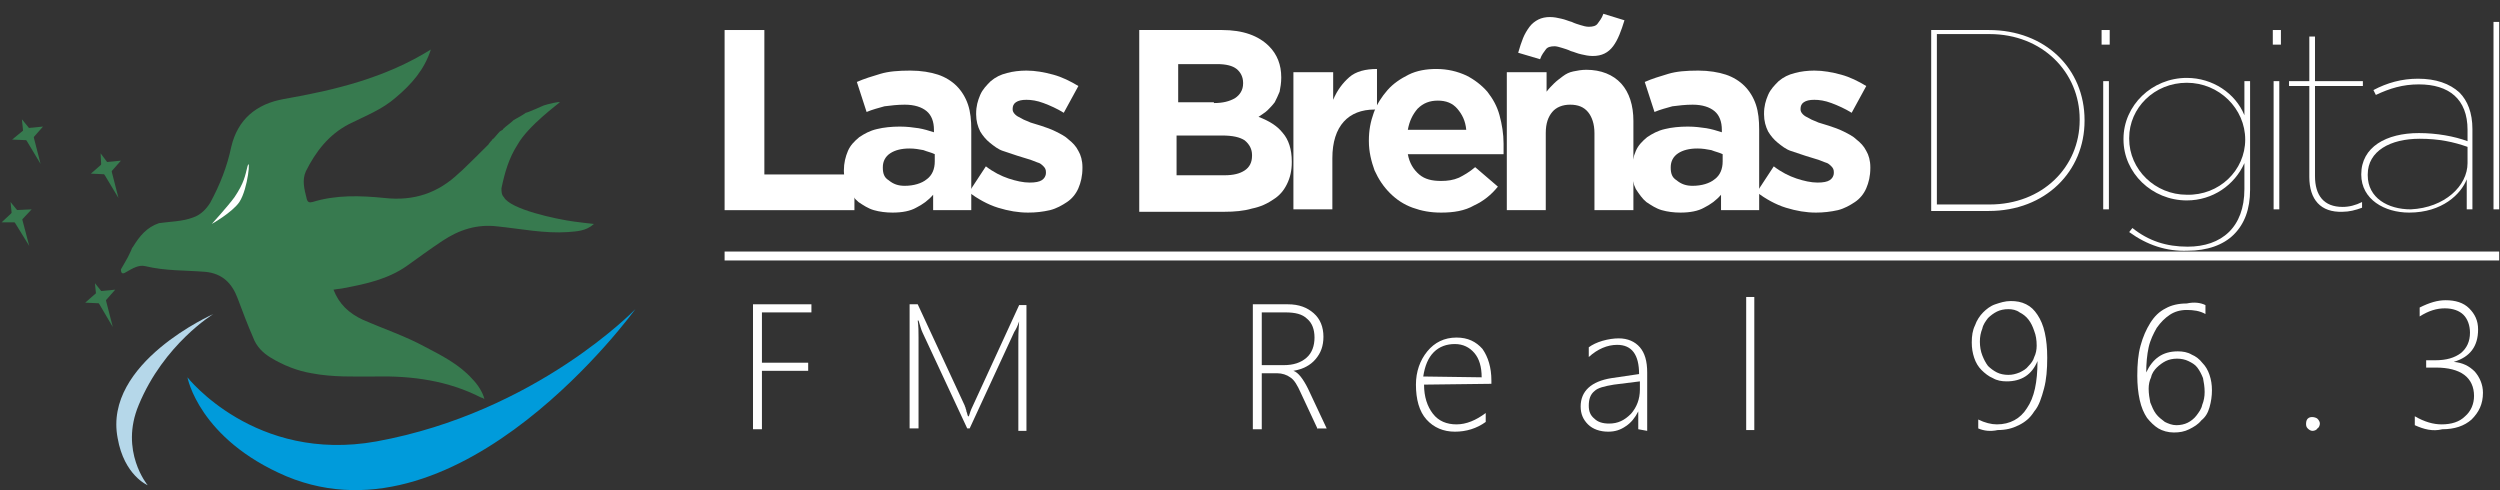 <?xml version="1.0" encoding="utf-8"?>
<!-- Generator: Adobe Illustrator 25.4.1, SVG Export Plug-In . SVG Version: 6.00 Build 0)  -->
<svg version="1.1" id="Capa_1" xmlns="http://www.w3.org/2000/svg" xmlns:xlink="http://www.w3.org/1999/xlink" x="0px" y="0px"
	 viewBox="0 0 308.1 60.4" style="enable-background:new 0 0 308.1 60.4;" xml:space="preserve">
<rect x="0" y="0" width="308.1" height="60.4" fill="#333333" stroke="none"/>
<style type="text/css">
	.st0{fill:#FFFFFF;}
	.st1{fill-rule:evenodd;clip-rule:evenodd;fill:#377A4F;}
	.st2{fill-rule:evenodd;clip-rule:evenodd;fill:#FFFFFF;}
	.st3{fill-rule:evenodd;clip-rule:evenodd;fill:#009BDB;}
	.st4{fill-rule:evenodd;clip-rule:evenodd;fill:#B5D7E9;}
</style>
<g>
	<path class="st0" d="M93.9,38.4v6.3h5.7v1h-5.7v7.2h-1.1V37.5h7.2v1H93.9z"/>
	<path class="st0" d="M125.5,52.9v-11c0-0.3,0-1,0.1-2.3h0c-0.2,0.6-0.4,1-0.6,1.3l-5.5,11.9h-0.3l-5.5-11.8
		c-0.2-0.4-0.3-0.9-0.5-1.5h-0.1c0.1,0.7,0.1,1.4,0.1,2.1v11.2h-1.1V37.5h1l5.8,12.5c0,0.1,0.1,0.2,0.1,0.3c0,0.1,0.1,0.2,0.1,0.4
		c0.1,0.2,0.1,0.4,0.2,0.6h0.1l0.1-0.3c0,0,0.1-0.4,0.4-1l5.7-12.4h0.9v15.5H125.5z"/>
	<path class="st0" d="M162.4,52.9l-2.1-4.5c-0.4-0.9-0.8-1.6-1.3-1.9c-0.4-0.3-1-0.5-1.6-0.5h-1.9v6.9h-1.1V37.5h4.3
		c1.4,0,2.4,0.4,3.2,1.1c0.8,0.7,1.2,1.7,1.2,2.9c0,1.1-0.3,2-1,2.8c-0.6,0.7-1.5,1.2-2.7,1.4v0c0.6,0.2,1.2,1,1.8,2.2l2.3,4.9
		H162.4z M155.5,38.4v6.6h2.7c1.2,0,2.1-0.3,2.8-0.9c0.7-0.6,1-1.5,1-2.5c0-1-0.3-1.8-0.9-2.3c-0.6-0.6-1.5-0.8-2.7-0.8H155.5z"/>
	<path class="st0" d="M175.5,47.4c0,1.5,0.4,2.7,1.1,3.6s1.7,1.3,2.9,1.3c1.2,0,2.4-0.5,3.6-1.4V52c-1.1,0.8-2.4,1.2-3.8,1.2
		c-1.4,0-2.6-0.5-3.5-1.5c-0.9-1-1.3-2.5-1.3-4.3c0-1.6,0.5-3,1.4-4.1c0.9-1.1,2.1-1.7,3.6-1.7c1.4,0,2.4,0.5,3.2,1.4
		c0.7,1,1.1,2.3,1.1,3.9v0.4L175.5,47.4L175.5,47.4z M182.6,46.5c0-1.3-0.3-2.3-0.9-3s-1.4-1.1-2.4-1.1c-1,0-1.9,0.3-2.6,1
		c-0.7,0.7-1.1,1.7-1.3,3L182.6,46.5L182.6,46.5z"/>
	<path class="st0" d="M201.9,52.9v-2.2h0c-0.4,0.8-0.9,1.4-1.5,1.8c-0.7,0.5-1.4,0.7-2.2,0.7c-1,0-1.9-0.3-2.5-0.9s-0.9-1.3-0.9-2.2
		c0-1.9,1.3-3.1,3.8-3.5l3.4-0.5c0-2.4-0.9-3.6-2.7-3.6c-1.2,0-2.4,0.5-3.5,1.5v-1.2c0.4-0.3,1-0.6,1.7-0.8c0.7-0.2,1.4-0.3,2-0.3
		c1.1,0,2,0.4,2.6,1.1c0.6,0.7,0.9,1.7,0.9,3.1v7.2L201.9,52.9L201.9,52.9z M198.9,47.4c-1.2,0.2-2,0.4-2.4,0.8
		c-0.5,0.4-0.7,1-0.7,1.8c0,0.7,0.2,1.2,0.7,1.6c0.4,0.4,1,0.6,1.8,0.6c1.1,0,1.9-0.4,2.7-1.2c0.7-0.8,1.1-1.8,1.1-3V47L198.9,47.4z
		"/>
	<path class="st0" d="M215.2,52.9V36.6h1v16.4H215.2z"/>
	<path class="st0" d="M243.8,52.8v-1.1c0.8,0.4,1.6,0.6,2.3,0.6c1.6,0,2.9-0.7,3.7-2c0.9-1.3,1.3-3.2,1.3-5.8h0
		c-0.7,1.7-2,2.5-3.8,2.5c-0.6,0-1.2-0.1-1.7-0.4c-0.5-0.2-1-0.6-1.4-1c-0.4-0.4-0.7-0.9-0.9-1.5c-0.2-0.6-0.3-1.2-0.3-1.9
		c0-0.8,0.1-1.5,0.4-2.1c0.2-0.6,0.6-1.2,1-1.6c0.4-0.4,0.9-0.8,1.5-1s1.2-0.4,1.9-0.4c0.7,0,1.3,0.1,1.9,0.4c0.6,0.3,1,0.7,1.4,1.3
		c0.4,0.6,0.7,1.3,0.9,2.2s0.3,1.9,0.3,3.1c0,1.4-0.1,2.7-0.4,3.8c-0.3,1.1-0.6,2.1-1.2,2.8c-0.5,0.8-1.1,1.3-1.9,1.7
		c-0.8,0.4-1.6,0.6-2.6,0.6C245.3,53.2,244.5,53.1,243.8,52.8z M247.5,38.1c-0.5,0-1,0.1-1.4,0.3c-0.4,0.2-0.8,0.5-1.1,0.8
		c-0.3,0.4-0.6,0.8-0.7,1.3c-0.2,0.5-0.3,1-0.3,1.6c0,0.6,0.1,1.2,0.3,1.7c0.2,0.5,0.4,0.9,0.7,1.3c0.3,0.3,0.7,0.6,1.1,0.8
		c0.4,0.2,0.9,0.3,1.4,0.3c0.5,0,0.9-0.1,1.4-0.3c0.4-0.2,0.8-0.4,1.1-0.8c0.3-0.3,0.6-0.7,0.7-1.1c0.2-0.4,0.3-0.9,0.3-1.4
		c0-0.7-0.1-1.3-0.3-1.8c-0.2-0.6-0.4-1-0.7-1.4c-0.3-0.4-0.7-0.7-1.1-0.9C248.5,38.2,248,38.1,247.5,38.1z"/>
	<path class="st0" d="M271.8,37.6v1.1c-0.7-0.4-1.5-0.5-2.3-0.5c-0.8,0-1.5,0.2-2.1,0.6c-0.6,0.4-1.1,0.9-1.6,1.6
		c-0.4,0.7-0.8,1.5-1,2.4c-0.2,0.9-0.3,2-0.3,3.1h0c0.8-1.7,2-2.6,3.9-2.6c0.6,0,1.2,0.1,1.7,0.4c0.5,0.2,1,0.6,1.3,1
		c0.4,0.4,0.7,0.9,0.9,1.5c0.2,0.6,0.3,1.2,0.3,1.9c0,0.7-0.1,1.4-0.3,2.1s-0.5,1.2-1,1.6c-0.4,0.5-0.9,0.8-1.5,1.1
		c-0.6,0.3-1.2,0.4-1.9,0.4c-0.7,0-1.4-0.2-1.9-0.5s-1-0.8-1.4-1.3c-0.4-0.6-0.7-1.3-0.9-2.2c-0.2-0.9-0.3-1.9-0.3-3
		c0-1.4,0.1-2.6,0.4-3.7c0.3-1.1,0.7-2,1.2-2.8c0.5-0.8,1.1-1.4,1.9-1.8c0.7-0.4,1.6-0.6,2.6-0.6C270.4,37.2,271.2,37.3,271.8,37.6z
		 M268.3,44.2c-0.5,0-1,0.1-1.4,0.3c-0.4,0.2-0.8,0.5-1.1,0.8c-0.3,0.3-0.6,0.7-0.7,1.2c-0.2,0.4-0.3,0.9-0.3,1.4
		c0,0.6,0.1,1.2,0.2,1.7c0.2,0.5,0.4,1,0.7,1.4c0.3,0.4,0.7,0.7,1.1,1c0.4,0.2,0.9,0.4,1.4,0.4c0.5,0,1-0.1,1.4-0.3
		c0.4-0.2,0.8-0.5,1.1-0.9c0.3-0.4,0.6-0.8,0.7-1.3c0.2-0.5,0.3-1,0.3-1.6c0-0.6-0.1-1.2-0.2-1.7c-0.2-0.5-0.4-0.9-0.7-1.3
		c-0.3-0.4-0.7-0.6-1.1-0.8C269.3,44.3,268.8,44.2,268.3,44.2z"/>
	<path class="st0" d="M285,53.1c-0.2,0-0.4-0.1-0.6-0.3c-0.2-0.2-0.2-0.4-0.2-0.6c0-0.3,0.1-0.5,0.2-0.6c0.2-0.2,0.4-0.2,0.6-0.2
		c0.2,0,0.5,0.1,0.6,0.2c0.2,0.2,0.3,0.4,0.3,0.6c0,0.2-0.1,0.5-0.3,0.6C285.5,53,285.2,53.1,285,53.1z"/>
	<path class="st0" d="M297.6,52.4v-1.1c1.2,0.7,2.3,1,3.3,1c1.2,0,2.2-0.3,2.9-1c0.7-0.6,1.1-1.5,1.1-2.5c0-1.1-0.4-2-1.2-2.6
		c-0.8-0.6-2-0.9-3.5-0.9h-1.2v-0.9h1.1c1.4,0,2.4-0.3,3.2-0.9c0.7-0.6,1.1-1.4,1.1-2.5c0-0.9-0.3-1.7-0.8-2.2
		c-0.5-0.5-1.3-0.8-2.3-0.8c-1,0-2,0.3-3.1,1v-1.1c1.2-0.6,2.2-0.9,3.2-0.9c1.2,0,2.2,0.3,2.9,1c0.7,0.7,1.1,1.5,1.1,2.6
		c0,2.1-1,3.4-3,4v0c1.1,0.1,1.9,0.5,2.6,1.2c0.6,0.7,1,1.6,1,2.6c0,1.4-0.5,2.4-1.4,3.3c-0.9,0.8-2.1,1.2-3.6,1.2
		C299.8,53.2,298.7,52.9,297.6,52.4z"/>
</g>
<g>
	<g>
		<g>
			<path class="st1" d="M62.1,24.3c0.8,1.5,6.4,2.7,8.6,3c0.8,0.1,1.5,0.2,2.5,0.3c-1,0.9-2.1,0.9-3.2,1c-2.9,0.2-5.8-0.4-8.7-0.7
				c-2.5-0.3-4.7,0.4-6.8,1.8c-1.5,1-3,2.1-4.4,3.1c-2.3,1.6-5,2.2-7.7,2.7c-0.4,0.1-0.8,0.1-1.3,0.2c0.7,1.8,1.9,2.9,3.6,3.7
				c2.5,1.1,5.2,2,7.6,3.3c2.1,1.1,4.3,2.2,5.9,4c0.6,0.6,1.3,1.6,1.5,2.5c-0.1-0.1-0.3-0.2-0.4-0.2c-4.1-2.1-8.5-2.7-13.1-2.6
				c-2.6,0-5.2,0.1-7.8-0.4c-1.8-0.3-3.5-1-5-1.9c-1-0.6-1.8-1.4-2.2-2.5c-0.7-1.6-1.3-3.2-1.9-4.8c-0.7-1.9-1.9-3.1-4-3.3
				c-2.5-0.2-4.9-0.1-7.4-0.7c-0.8-0.2-1.6,0.3-2.3,0.7c-0.3,0.2-0.7,0.4-0.7-0.3c0.1-0.2,0.9-1.5,1.1-2c0.1-0.2,0.2-0.4,0.3-0.7
				c0.1,0,0.1-0.1,0.1-0.1c0.8-1.3,1.7-2.4,3.2-2.9c1.4-0.2,2.9-0.2,4.2-0.7c0.9-0.3,1.6-1,2.1-1.8c1.2-2.2,2.1-4.5,2.6-6.9
				c0.8-3.4,3.1-5.3,6.5-5.9c6.3-1.1,12.5-2.6,18.1-6.1c-0.8,2.5-2.4,4.3-4.3,5.9c-1.7,1.5-3.8,2.3-5.8,3.3
				c-2.5,1.3-4.1,3.4-5.3,5.8c-0.5,1.1-0.2,2.2,0.1,3.4c0.1,0.4,0.3,0.5,0.7,0.4c2.9-0.9,5.9-0.8,8.9-0.5c3.6,0.4,6.6-0.6,9.2-3.1
				c0.2-0.1,3.6-3.5,3.6-3.5c0.1-0.2,0.4-0.5,0.4-0.5c0.1-0.1,0.1-0.2,0.2-0.2l0,0c0.3-0.3,0.5-0.6,0.8-0.9C61.9,16,62,16,62,15.9
				c0.4-0.4,0.9-0.7,1.3-1.1l0,0c0.4-0.2,1.4-0.8,1.5-0.9c0.2,0,2.2-0.9,2.2-0.9c0.6-0.2,1.9-0.5,2-0.4c-0.2,0.2-3.9,2.9-5.2,5.2
				c-1.1,1.7-1.6,3.5-2,5.4C61.8,23.6,61.8,24,62.1,24.3z"/>
		</g>
		<g>
			<polygon class="st1" points="5,20.2 2.9,16.7 2.7,14.7 4,16.3 			"/>
			<polygon class="st1" points="3.8,17.3 1.5,17.2 3.2,15.8 5.3,15.6 			"/>
		</g>
		<g>
			<polygon class="st1" points="3.6,30.3 1.5,26.9 1.3,24.9 2.6,26.5 			"/>
			<polygon class="st1" points="2.4,27.4 0.2,27.4 1.8,25.9 3.9,25.8 			"/>
		</g>
		<g>
			<polygon class="st1" points="13.9,40.3 11.9,36.9 11.7,34.9 12.9,36.4 			"/>
			<polygon class="st1" points="12.7,37.4 10.5,37.3 12.1,35.9 14.2,35.7 			"/>
		</g>
		<g>
			<polygon class="st1" points="14.6,24.4 12.5,20.9 12.4,18.9 13.6,20.5 			"/>
			<polygon class="st1" points="13.4,21.5 11.2,21.4 12.8,20 14.9,19.8 			"/>
		</g>
	</g>
	<path class="st2" d="M26.1,27.6c0,0,2-2.2,2.8-3.3c1.2-1.8,1.3-2.6,1.6-3.8c0.4-1.3,0.1,2.7-1,4.4C28.6,26.2,26.1,27.6,26.1,27.6z"
		/>
</g>
<path class="st3" d="M23.1,46.5c0,0,8.3,10.6,23.3,7.9c19.7-3.6,31.9-16.3,31.9-16.3S56.9,67.7,35.3,58.7
	C24.5,54.1,23.1,46.5,23.1,46.5z"/>
<path class="st4" d="M18.2,59.8c0,0-3.5-4.2-1.1-9.9c3.1-7.5,9.2-11.2,9.2-11.2s-13.6,6-11.8,15.3C15.3,58.6,18.2,59.8,18.2,59.8z"
	/>
<rect x="89.3" y="31" class="st2" width="218.7" height="1.1"/>
<g>
	<path class="st0" d="M89.3,3.7h4.9v17.8h11.1v4.4H89.3V3.7z"/>
	<path class="st0" d="M110,26.2c-0.8,0-1.6-0.1-2.3-0.3c-0.7-0.2-1.3-0.6-1.9-1c-0.5-0.4-0.9-1-1.3-1.6c-0.3-0.6-0.5-1.4-0.5-2.2
		v-0.1c0-0.9,0.2-1.7,0.5-2.4c0.3-0.7,0.8-1.2,1.4-1.7c0.6-0.4,1.3-0.8,2.2-1c0.8-0.2,1.8-0.3,2.8-0.3c0.9,0,1.6,0.1,2.3,0.2
		c0.6,0.1,1.3,0.3,1.9,0.5v-0.3c0-1-0.3-1.8-0.9-2.3c-0.6-0.5-1.5-0.8-2.7-0.8c-0.9,0-1.7,0.1-2.5,0.2c-0.7,0.2-1.5,0.4-2.2,0.7
		l-1.2-3.7c0.9-0.4,1.9-0.7,2.9-1c1-0.3,2.2-0.4,3.7-0.4c1.3,0,2.5,0.2,3.4,0.5c0.9,0.3,1.7,0.8,2.3,1.4c0.6,0.6,1.1,1.4,1.4,2.3
		c0.3,0.9,0.4,1.9,0.4,3.1v9.9h-4.7V24c-0.6,0.7-1.3,1.2-2.1,1.6C112.2,26,111.2,26.2,110,26.2z M111.5,22.9c1.1,0,2.1-0.3,2.7-0.8
		c0.7-0.5,1-1.3,1-2.2V19c-0.4-0.2-0.9-0.3-1.4-0.5c-0.5-0.1-1.1-0.2-1.7-0.2c-1,0-1.8,0.2-2.4,0.6c-0.6,0.4-0.9,1-0.9,1.7v0.1
		c0,0.7,0.2,1.2,0.7,1.5C110.1,22.7,110.7,22.9,111.5,22.9z"/>
	<path class="st0" d="M126.7,26.2c-1.2,0-2.4-0.2-3.7-0.6c-1.3-0.4-2.5-1.1-3.6-1.9l2.1-3.2c0.9,0.7,1.9,1.2,2.8,1.5
		c0.9,0.3,1.8,0.5,2.6,0.5c0.7,0,1.2-0.1,1.5-0.3c0.3-0.2,0.5-0.5,0.5-0.9v-0.1c0-0.3-0.1-0.5-0.3-0.7c-0.2-0.2-0.4-0.4-0.8-0.5
		c-0.3-0.1-0.7-0.3-1.1-0.4c-0.4-0.1-0.9-0.3-1.3-0.4c-0.6-0.2-1.2-0.4-1.8-0.6c-0.6-0.2-1.1-0.6-1.6-1c-0.5-0.4-0.9-0.9-1.2-1.4
		c-0.3-0.6-0.5-1.3-0.5-2.1V14c0-0.9,0.2-1.6,0.5-2.3c0.3-0.7,0.8-1.2,1.3-1.7c0.6-0.5,1.2-0.8,2-1c0.7-0.2,1.6-0.3,2.4-0.3
		c1.1,0,2.2,0.2,3.3,0.5c1.1,0.3,2.1,0.8,3.1,1.4l-1.8,3.3c-0.8-0.5-1.7-0.9-2.5-1.2c-0.8-0.3-1.5-0.4-2.1-0.4c-0.6,0-1,0.1-1.3,0.3
		c-0.3,0.2-0.4,0.5-0.4,0.8v0.1c0,0.2,0.1,0.4,0.3,0.6c0.2,0.2,0.4,0.3,0.8,0.5c0.3,0.2,0.7,0.3,1.1,0.5c0.4,0.1,0.9,0.3,1.3,0.4
		c0.6,0.2,1.2,0.4,1.8,0.7c0.6,0.3,1.2,0.6,1.6,1c0.5,0.4,0.9,0.8,1.2,1.4c0.3,0.5,0.5,1.2,0.5,2v0.1c0,1-0.2,1.8-0.5,2.5
		c-0.3,0.7-0.8,1.3-1.4,1.7c-0.6,0.4-1.3,0.8-2.1,1C128.5,26.1,127.7,26.2,126.7,26.2z"/>
	<path class="st0" d="M140.3,3.7h10.3c2.6,0,4.5,0.7,5.8,2c1,1,1.5,2.3,1.5,3.8v0.1c0,0.6-0.1,1.2-0.2,1.7c-0.2,0.5-0.4,0.9-0.6,1.3
		c-0.3,0.4-0.6,0.7-0.9,1c-0.3,0.3-0.7,0.5-1.1,0.8c1.3,0.5,2.3,1.1,3,2c0.7,0.8,1.1,2,1.1,3.5v0.1c0,1-0.2,1.9-0.6,2.7
		c-0.4,0.8-0.9,1.4-1.7,1.9c-0.7,0.5-1.6,0.9-2.6,1.1c-1,0.3-2.2,0.4-3.4,0.4h-10.5V3.7z M149.6,12.7c1.1,0,1.9-0.2,2.6-0.6
		c0.6-0.4,1-1,1-1.8v-0.1c0-0.7-0.3-1.3-0.8-1.7c-0.5-0.4-1.3-0.6-2.4-0.6h-4.8v4.7H149.6z M150.9,21.6c1.1,0,1.9-0.2,2.5-0.6
		c0.6-0.4,0.9-1,0.9-1.8v-0.1c0-0.7-0.3-1.3-0.9-1.8c-0.6-0.4-1.5-0.6-2.8-0.6h-5.6v4.9H150.9z"/>
	<path class="st0" d="M159.5,8.9h4.8v3.4c0.5-1.2,1.2-2.1,2-2.8c0.8-0.7,2-1,3.4-1v5h-0.3c-1.6,0-2.9,0.5-3.8,1.5
		c-0.9,1-1.4,2.5-1.4,4.5v6.3h-4.8V8.9z"/>
	<path class="st0" d="M177.6,26.2c-1.3,0-2.4-0.2-3.5-0.6c-1.1-0.4-2-1-2.8-1.8c-0.8-0.8-1.4-1.7-1.9-2.8c-0.4-1.1-0.7-2.3-0.7-3.6
		v-0.1c0-1.2,0.2-2.3,0.6-3.4c0.4-1.1,1-2,1.7-2.8c0.7-0.8,1.6-1.4,2.6-1.9c1-0.5,2.2-0.7,3.4-0.7c1.4,0,2.6,0.3,3.7,0.8
		c1,0.5,1.9,1.2,2.6,2c0.7,0.9,1.2,1.8,1.5,2.9c0.3,1.1,0.5,2.3,0.5,3.5c0,0.2,0,0.4,0,0.6c0,0.2,0,0.4,0,0.7h-11.8
		c0.2,1.1,0.7,1.9,1.4,2.5c0.7,0.6,1.6,0.8,2.7,0.8c0.8,0,1.5-0.1,2.2-0.4c0.6-0.3,1.3-0.7,2-1.3l2.8,2.4c-0.8,1-1.8,1.8-2.9,2.3
		C180.5,26,179.1,26.2,177.6,26.2z M180.7,16c-0.1-1.1-0.5-1.9-1.1-2.6c-0.6-0.7-1.4-1-2.4-1c-1,0-1.8,0.3-2.5,1
		c-0.6,0.7-1,1.5-1.2,2.6H180.7z"/>
	<path class="st0" d="M185.8,8.9h4.8v2.4c0.3-0.4,0.6-0.7,0.9-1c0.3-0.3,0.7-0.6,1.1-0.9c0.4-0.3,0.8-0.5,1.3-0.6
		c0.5-0.1,1-0.2,1.6-0.2c1.8,0,3.3,0.6,4.3,1.7c1,1.1,1.5,2.7,1.5,4.6v11h-4.8v-9.5c0-1.1-0.3-2-0.8-2.6c-0.5-0.6-1.2-0.9-2.2-0.9
		c-0.9,0-1.7,0.3-2.2,0.9c-0.5,0.6-0.8,1.4-0.8,2.6v9.5h-4.8V8.9z M187.1,6.5c0.2-0.7,0.4-1.3,0.6-1.8c0.2-0.5,0.5-1,0.8-1.4
		c0.3-0.4,0.7-0.7,1.1-0.9c0.4-0.2,0.9-0.3,1.4-0.3c0.5,0,1,0.1,1.4,0.2c0.5,0.1,0.9,0.3,1.3,0.4c0.4,0.2,0.8,0.3,1.1,0.4
		c0.3,0.1,0.7,0.2,1,0.2c0.5,0,0.9-0.1,1.1-0.4c0.2-0.3,0.5-0.6,0.7-1.2l2.6,0.8c-0.4,1.3-0.8,2.4-1.4,3.2c-0.6,0.8-1.4,1.2-2.5,1.2
		c-0.5,0-1-0.1-1.4-0.2c-0.5-0.1-0.9-0.3-1.3-0.4c-0.4-0.2-0.8-0.3-1.1-0.4c-0.3-0.1-0.7-0.2-0.9-0.2c-0.5,0-0.9,0.1-1.1,0.4
		c-0.2,0.3-0.5,0.6-0.7,1.2L187.1,6.5z"/>
	<path class="st0" d="M207.1,26.2c-0.8,0-1.6-0.1-2.3-0.3c-0.7-0.2-1.3-0.6-1.9-1c-0.5-0.4-0.9-1-1.3-1.6c-0.3-0.6-0.5-1.4-0.5-2.2
		v-0.1c0-0.9,0.2-1.7,0.5-2.4c0.3-0.7,0.8-1.2,1.4-1.7c0.6-0.4,1.3-0.8,2.2-1c0.8-0.2,1.8-0.3,2.8-0.3c0.9,0,1.6,0.1,2.3,0.2
		c0.6,0.1,1.3,0.3,1.9,0.5v-0.3c0-1-0.3-1.8-0.9-2.3c-0.6-0.5-1.5-0.8-2.7-0.8c-0.9,0-1.7,0.1-2.5,0.2c-0.7,0.2-1.5,0.4-2.2,0.7
		l-1.2-3.7c0.9-0.4,1.9-0.7,2.9-1c1-0.3,2.2-0.4,3.7-0.4c1.3,0,2.5,0.2,3.4,0.5c0.9,0.3,1.7,0.8,2.3,1.4c0.6,0.6,1.1,1.4,1.4,2.3
		c0.3,0.9,0.4,1.9,0.4,3.1v9.9h-4.7V24c-0.6,0.7-1.3,1.2-2.1,1.6C209.3,26,208.3,26.2,207.1,26.2z M208.6,22.9
		c1.1,0,2.1-0.3,2.7-0.8c0.7-0.5,1-1.3,1-2.2V19c-0.4-0.2-0.9-0.3-1.4-0.5c-0.5-0.1-1.1-0.2-1.7-0.2c-1,0-1.8,0.2-2.4,0.6
		c-0.6,0.4-0.9,1-0.9,1.7v0.1c0,0.7,0.2,1.2,0.7,1.5C207.2,22.7,207.8,22.9,208.6,22.9z"/>
	<path class="st0" d="M223.8,26.2c-1.2,0-2.4-0.2-3.7-0.6c-1.3-0.4-2.5-1.1-3.6-1.9l2.1-3.2c0.9,0.7,1.9,1.2,2.8,1.5
		c0.9,0.3,1.8,0.5,2.6,0.5c0.7,0,1.2-0.1,1.5-0.3c0.3-0.2,0.5-0.5,0.5-0.9v-0.1c0-0.3-0.1-0.5-0.3-0.7c-0.2-0.2-0.4-0.4-0.8-0.5
		c-0.3-0.1-0.7-0.3-1.1-0.4c-0.4-0.1-0.9-0.3-1.3-0.4c-0.6-0.2-1.2-0.4-1.8-0.6c-0.6-0.2-1.1-0.6-1.6-1c-0.5-0.4-0.9-0.9-1.2-1.4
		c-0.3-0.6-0.5-1.3-0.5-2.1V14c0-0.9,0.2-1.6,0.5-2.3c0.3-0.7,0.8-1.2,1.3-1.7c0.6-0.5,1.2-0.8,2-1c0.7-0.2,1.6-0.3,2.4-0.3
		c1.1,0,2.2,0.2,3.3,0.5c1.1,0.3,2.1,0.8,3.1,1.4l-1.8,3.3c-0.8-0.5-1.7-0.9-2.5-1.2c-0.8-0.3-1.5-0.4-2.1-0.4c-0.6,0-1,0.1-1.3,0.3
		c-0.3,0.2-0.4,0.5-0.4,0.8v0.1c0,0.2,0.1,0.4,0.3,0.6c0.2,0.2,0.4,0.3,0.8,0.5c0.3,0.2,0.7,0.3,1.1,0.5c0.4,0.1,0.9,0.3,1.3,0.4
		c0.6,0.2,1.2,0.4,1.8,0.7c0.6,0.3,1.2,0.6,1.6,1c0.5,0.4,0.9,0.8,1.2,1.4c0.3,0.5,0.5,1.2,0.5,2v0.1c0,1-0.2,1.8-0.5,2.5
		c-0.3,0.7-0.8,1.3-1.4,1.7c-0.6,0.4-1.3,0.8-2.1,1C225.6,26.1,224.7,26.2,223.8,26.2z"/>
	<path class="st0" d="M238,3.7h7.1c7,0,11.8,4.8,11.8,11.1v0.1c0,6.2-4.8,11.1-11.8,11.1H238V3.7z M238.7,4.3v20.9h6.5
		c6.5,0,11.1-4.6,11.1-10.4v-0.1c0-5.8-4.6-10.5-11.1-10.5H238.7z"/>
	<path class="st0" d="M259,3.7h1v1.8h-1V3.7z M259.2,10h0.7v15.8h-0.7V10z"/>
	<path class="st0" d="M262.4,28.6l0.4-0.5c2,1.6,4.2,2.3,6.8,2.3c4.2,0,7-2.4,7-7.1v-3.2c-1.2,2.7-3.9,4.6-7.1,4.6
		c-4.3,0-7.8-3.4-7.8-7.5v-0.1c0-4.1,3.5-7.5,7.8-7.5c3.2,0,6,1.9,7.1,4.6V10h0.7v13.4c0,2.4-0.7,4.2-2,5.5c-1.3,1.3-3.3,2-5.7,2
		C267,31,264.6,30.2,262.4,28.6z M276.7,17.2L276.7,17.2c0-3.8-3.2-7-7.2-7c-4,0-7.1,3.1-7.1,6.8v0.1c0,3.8,3.2,6.9,7.1,6.9
		C273.5,24.1,276.7,21,276.7,17.2z"/>
	<path class="st0" d="M280.1,3.7h1v1.8h-1V3.7z M280.2,10h0.7v15.8h-0.7V10z"/>
	<path class="st0" d="M284.6,21.8V10.6h-2.5V10h2.5V4.5h0.7V10h5.9v0.6h-5.9v11.1c0,2.4,1.1,3.8,3.4,3.8c0.8,0,1.6-0.2,2.4-0.6v0.7
		c-0.8,0.3-1.6,0.5-2.4,0.5C286,26.2,284.6,24.6,284.6,21.8z"/>
	<path class="st0" d="M291,21.5L291,21.5c0-3.4,3.1-5.1,7.1-5.1c2.2,0,4.4,0.4,6,1V16c0-3.8-2.3-5.6-6-5.6c-2,0-3.6,0.5-5.3,1.3
		l-0.3-0.6c1.7-0.9,3.5-1.4,5.5-1.4c2.2,0,3.9,0.6,5.1,1.7c1,1,1.6,2.5,1.6,4.5v9.9h-0.7v-3.7c-0.7,1.8-3,4.1-7.1,4.1
		C293.9,26.2,291,24.6,291,21.5z M304.1,20.1v-2c-1.7-0.6-3.5-1-5.9-1c-3.6,0-6.4,1.5-6.4,4.4v0.1c0,2.8,2.5,4.2,5.3,4.2
		C301.3,25.6,304.1,22.9,304.1,20.1z"/>
	<path class="st0" d="M307.3,2.7h0.7v23.1h-0.7V2.7z"/>
</g>
</svg>
